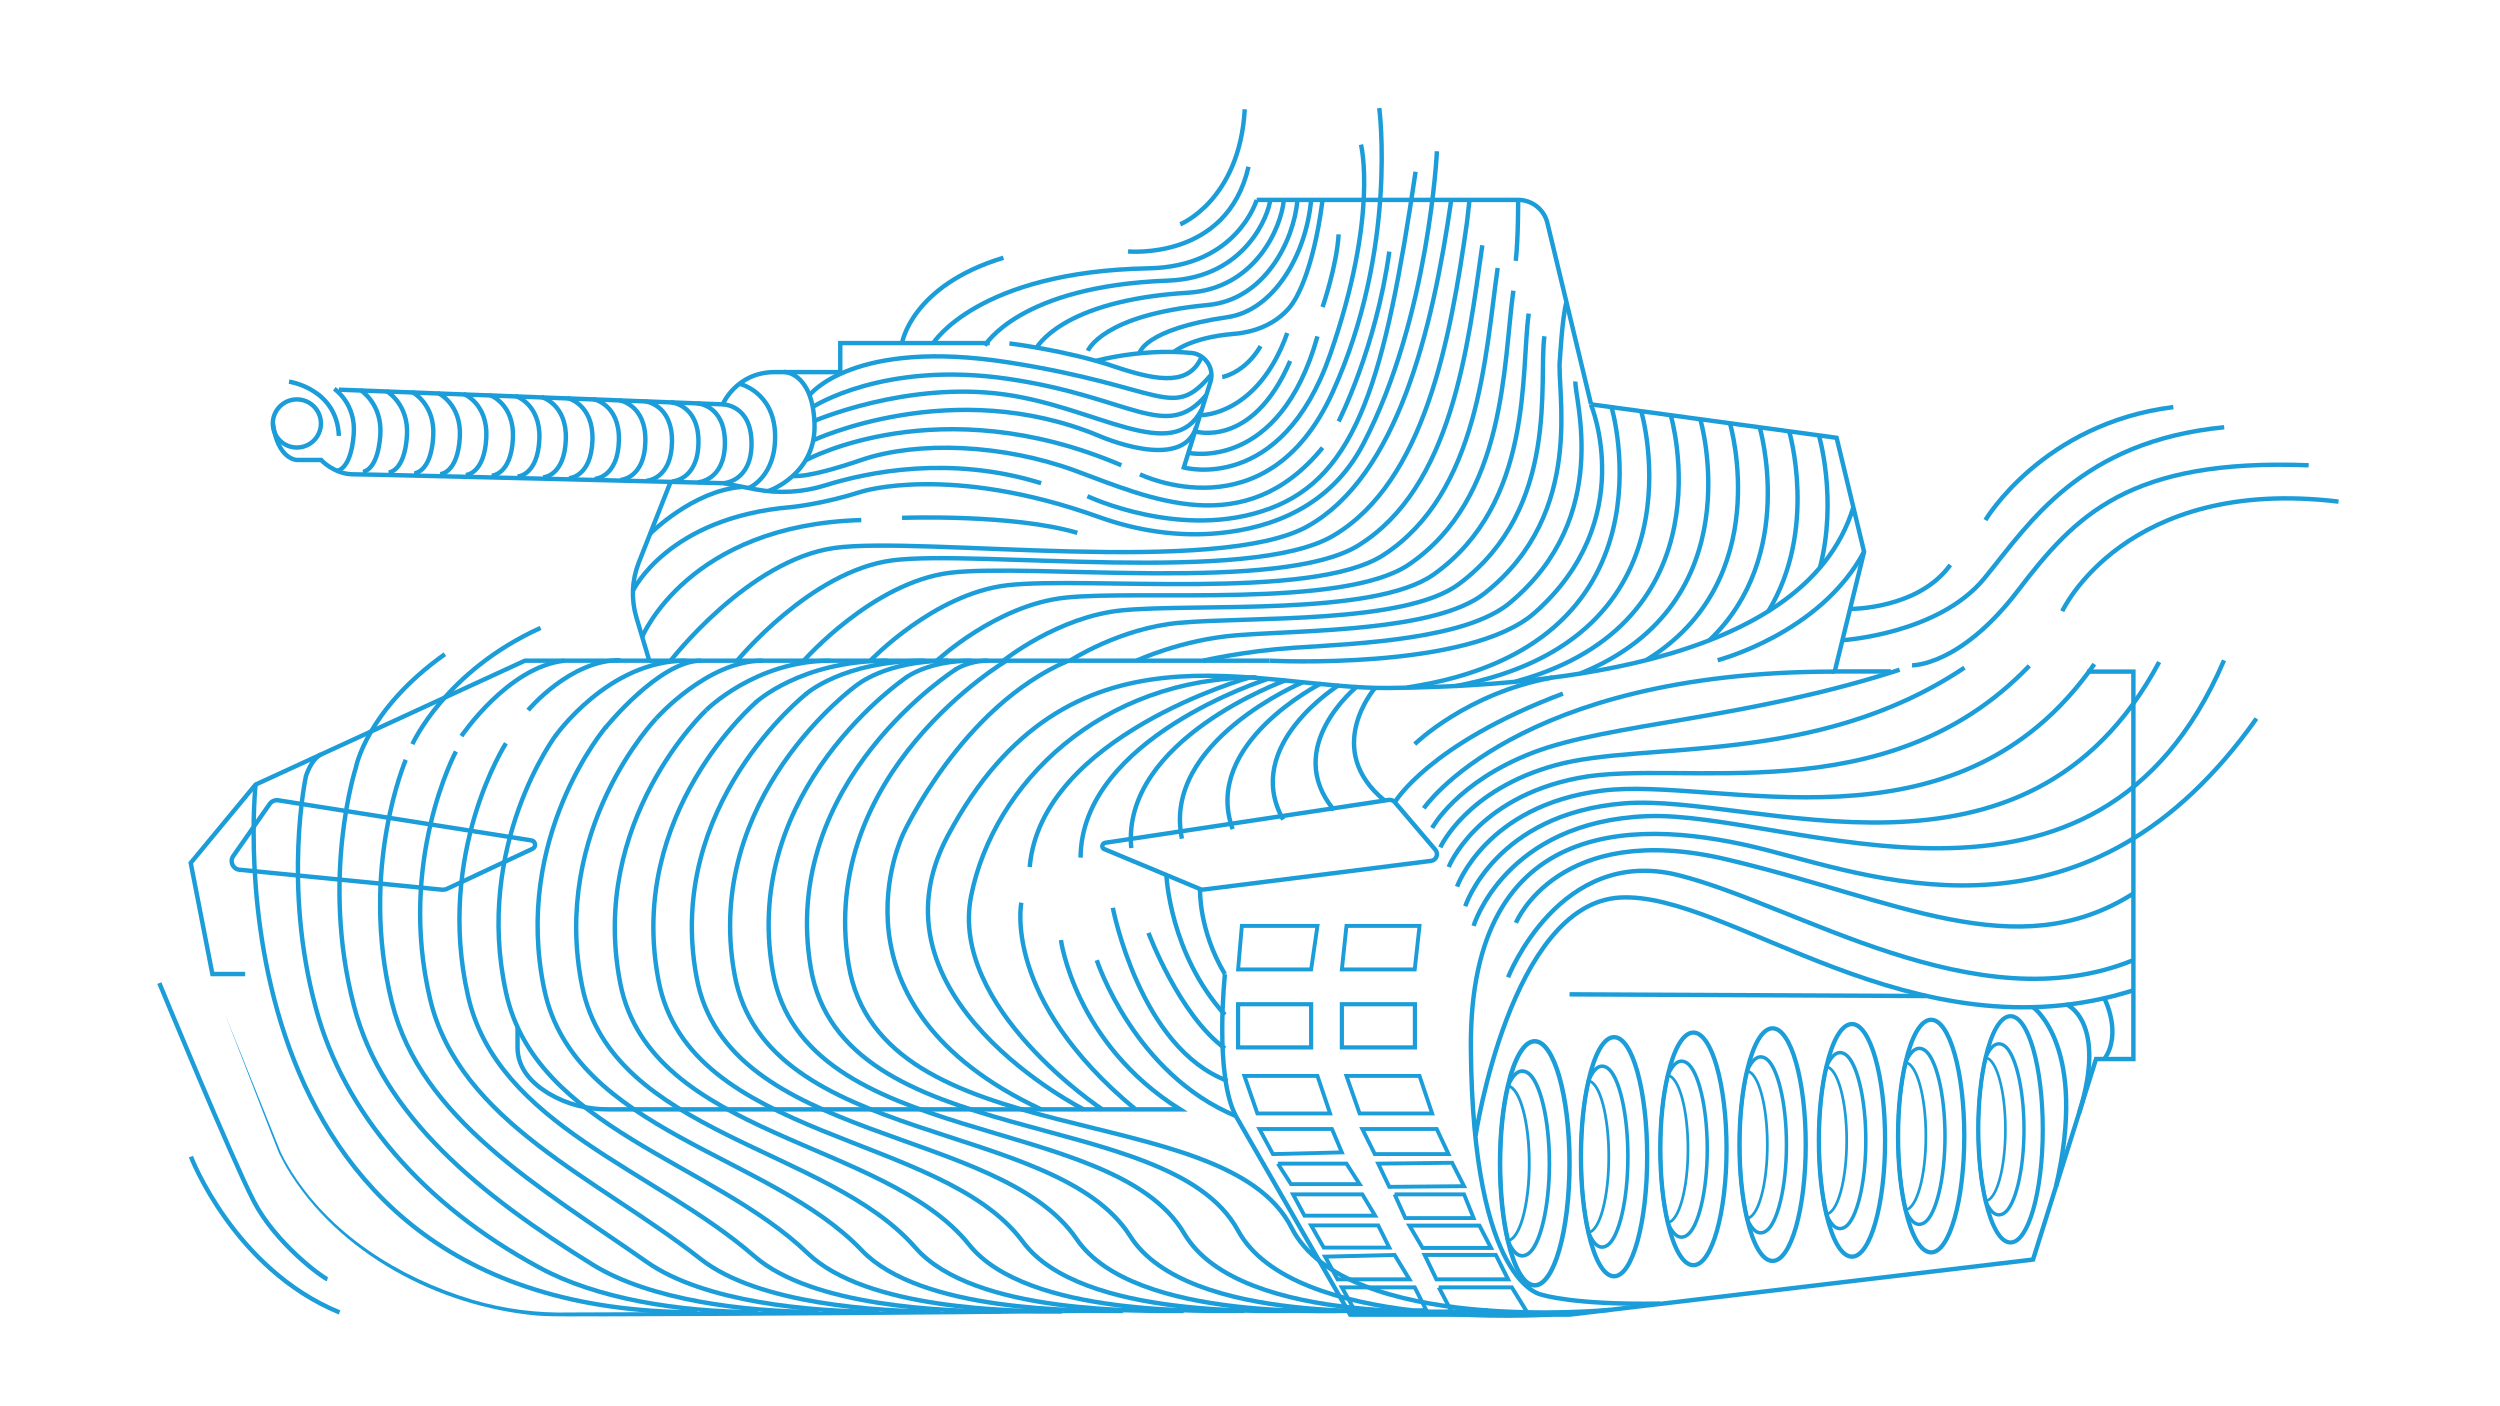 <?xml version="1.0" encoding="UTF-8" standalone="no"?><!DOCTYPE svg PUBLIC "-//W3C//DTD SVG 1.1//EN" "http://www.w3.org/Graphics/SVG/1.1/DTD/svg11.dtd"><svg width="1920px" height="1080px" version="1.1" xmlns="http://www.w3.org/2000/svg" xmlns:xlink="http://www.w3.org/1999/xlink" xml:space="preserve" xmlns:serif="http://www.serif.com/" style="fill-rule:evenodd;clip-rule:evenodd;stroke-miterlimit:10;"><g><path d="M172.687,778.593c3.277,8.258 40.763,100.925 42.991,106.561c1.835,3.801 3.801,7.471 6.029,11.141c30.671,51.118 84.672,84.934 140.902,101.842c24.379,7.209 49.807,10.486 75.234,9.83c122.421,-0.524 260.438,-0.917 382.989,-0.393l51.118,0.262l-51.118,0.656c-113.376,1.31 -244.316,2.228 -357.43,2.49c-15.073,-0.262 -36.306,0.524 -51.118,-0.655c-75.234,-6.816 -152.697,-47.448 -192.018,-113.377c-2.098,-3.67 -4.064,-7.471 -6.03,-11.403c-2.49,-5.898 -38.272,-98.827 -41.549,-106.954Z" style="fill:#1b9dd9;fill-rule:nonzero;"/><path d="M1452.07,515.665l-42.991,0l22.544,-91.881l-21.103,-87.555l-188.742,-25.69" style="fill:none;fill-rule:nonzero;stroke:#1b9dd9;stroke-width:3.4px;"/><path d="M940.762,748.185c0,-0 -8.388,77.725 8.52,109.182l87.686,152.304l168.164,0l356.251,-42.336l48.365,-154.008l28.705,0l-0,-297.531l-35.52,0" style="fill:none;fill-rule:nonzero;stroke:#1b9dd9;stroke-width:3.4px;"/><path d="M965.142,153.516l200.8,0c10.617,0 19.923,7.34 22.413,17.564l33.554,139.328" style="fill:none;fill-rule:nonzero;stroke:#1b9dd9;stroke-width:3.4px;"/><circle cx="227.999" cy="325.219" r="18.481" style="fill:none;stroke:#1b9dd9;stroke-width:3.4px;"/><path d="M1045.23,111.049c-0,0 13.762,53.739 -23.724,161.348c-37.486,107.61 -112.328,86.638 -112.328,86.638l20.447,-65.797c3.408,-11.01 -4.849,-22.282 -16.384,-22.282c0,-0 -31.719,-3.801 -71.564,6.16" style="fill:none;fill-rule:nonzero;stroke:#1b9dd9;stroke-width:3.4px;"/><path d="M260.242,299.267l294.779,11.272c-0,0 10.485,-24.772 39.976,-24.772l50.332,-0l-0,-22.282l114.818,-0" style="fill:none;fill-rule:nonzero;stroke:#1b9dd9;stroke-width:3.4px;"/><path d="M799.599,371.094c-69.73,-21.627 -132.775,-8.651 -165.543,1.573c-17.432,5.505 -35.913,6.553 -53.87,3.145l-24.51,-4.718c0,-0 -269.613,-6.816 -284.293,-6.816c-14.68,0 -24.772,-11.01 -24.772,-11.01l-18.481,0c-0,0 -14.942,0 -18.481,-28.049" style="fill:none;fill-rule:nonzero;stroke:#1b9dd9;stroke-width:3.4px;"/><path d="M515.044,370.045l-24.51,62.128c-5.243,13.369 -5.898,28.049 -1.835,41.811l9.961,33.424l-95.55,-0l-206.83,95.157l-49.807,60.162l16.646,85.327l25.165,-0" style="fill:none;fill-rule:nonzero;stroke:#1b9dd9;stroke-width:3.4px;"/><path d="M1205.39,893.411c-0,51.773 -11.928,93.716 -26.739,93.716c-8.388,0 -15.728,-13.369 -20.578,-34.341c-3.801,-16.121 -6.029,-36.83 -6.029,-59.375c-0,-22.544 2.228,-43.253 6.029,-59.375c4.85,-20.971 12.321,-34.34 20.578,-34.34c14.811,-0 26.739,41.942 26.739,93.715Z" style="fill:none;fill-rule:nonzero;stroke:#1b9dd9;stroke-width:3.47px;"/><path d="M1158.08,834.036c4.456,-10.223 9.699,-13.893 15.597,-9.83c8.782,6.029 16.253,34.472 16.253,69.336c0,34.865 -7.471,63.308 -16.253,69.337c-5.898,3.932 -11.141,0.393 -15.597,-9.83c-3.801,-16.122 -6.029,-36.831 -6.029,-59.375c-0,-22.807 2.228,-43.516 6.029,-59.638Z" style="fill:none;fill-rule:nonzero;stroke:#1b9dd9;stroke-width:2.84px;"/><path d="M1174.46,893.411c-0,32.113 -7.34,58.327 -16.384,59.375c-3.801,-16.121 -6.029,-36.83 -6.029,-59.375c-0,-22.544 2.228,-43.253 6.029,-59.375c9.044,1.049 16.384,27.263 16.384,59.375Z" style="fill:none;fill-rule:nonzero;stroke:#1b9dd9;stroke-width:2.2px;"/><path d="M1265.03,888.3c-0,50.724 -11.403,91.88 -25.428,91.88c-7.995,0 -15.073,-13.107 -19.661,-33.554c-3.67,-15.859 -5.767,-36.175 -5.767,-58.195c0,-22.02 2.097,-42.336 5.767,-58.196c4.588,-20.578 11.666,-33.685 19.661,-33.685c14.025,-0.131 25.428,41.025 25.428,91.75Z" style="fill:none;fill-rule:nonzero;stroke:#1b9dd9;stroke-width:3.36px;"/><path d="M1219.94,830.104c4.195,-10.092 9.306,-13.631 14.811,-9.699c8.389,5.898 15.467,33.816 15.467,67.895c-0,34.078 -7.078,61.996 -15.467,67.894c-5.636,3.932 -10.616,0.394 -14.811,-9.699c-3.67,-15.859 -5.767,-36.175 -5.767,-58.195c0,-22.151 2.097,-42.336 5.767,-58.196Z" style="fill:none;fill-rule:nonzero;stroke:#1b9dd9;stroke-width:2.74px;"/><path d="M1235.54,888.3c-0,31.457 -6.947,57.147 -15.598,58.195c-3.67,-15.859 -5.767,-36.175 -5.767,-58.195c0,-22.02 2.097,-42.336 5.767,-58.196c8.651,1.049 15.598,26.608 15.598,58.196Z" style="fill:none;fill-rule:nonzero;stroke:#1b9dd9;stroke-width:2.13px;"/><path d="M1325.98,882.401c-0,49.283 -11.403,89.26 -25.428,89.26c-7.995,-0 -15.073,-12.714 -19.661,-32.637c-3.67,-15.466 -5.767,-35.127 -5.767,-56.623c0,-21.495 2.097,-41.156 5.767,-56.622c4.588,-19.923 11.666,-32.768 19.661,-32.768c14.025,0.131 25.428,40.108 25.428,89.39Z" style="fill:none;fill-rule:nonzero;stroke:#1b9dd9;stroke-width:3.31px;"/><path d="M1280.89,825.91c4.195,-9.699 9.306,-13.238 14.811,-9.437c8.389,5.767 15.467,32.899 15.467,66.059c-0,33.161 -7.078,60.293 -15.467,66.06c-5.505,3.801 -10.616,0.393 -14.811,-9.437c-3.67,-15.466 -5.767,-35.127 -5.767,-56.623c-0.131,-21.495 2.097,-41.287 5.767,-56.622Z" style="fill:none;fill-rule:nonzero;stroke:#1b9dd9;stroke-width:2.7px;"/><path d="M1296.36,882.401c-0,30.671 -6.947,55.574 -15.598,56.623c-3.67,-15.466 -5.767,-35.127 -5.767,-56.623c0,-21.495 2.097,-41.156 5.767,-56.622c8.651,1.179 15.598,26.083 15.598,56.622Z" style="fill:none;fill-rule:nonzero;stroke:#1b9dd9;stroke-width:2.1px;"/><path d="M1386.8,879.125c-0,49.282 -11.404,89.259 -25.428,89.259c-7.995,-0 -15.073,-12.714 -19.661,-32.637c-3.67,-15.466 -5.767,-35.127 -5.767,-56.622c0,-21.496 2.097,-41.157 5.767,-56.623c4.588,-19.923 11.666,-32.768 19.661,-32.768c14.024,0.131 25.428,40.108 25.428,89.391Z" style="fill:none;fill-rule:nonzero;stroke:#1b9dd9;stroke-width:3.31px;"/><path d="M1341.71,822.633c4.195,-9.699 9.306,-13.238 14.811,-9.437c8.389,5.767 15.467,32.899 15.467,66.06c-0,33.161 -7.078,60.292 -15.467,66.059c-5.505,3.802 -10.616,0.394 -14.811,-9.437c-3.67,-15.466 -5.767,-35.127 -5.767,-56.622c0,-21.496 2.228,-41.288 5.767,-56.623Z" style="fill:none;fill-rule:nonzero;stroke:#1b9dd9;stroke-width:2.7px;"/><path d="M1357.31,879.125c-0,30.67 -6.947,55.574 -15.598,56.622c-3.67,-15.466 -5.767,-35.127 -5.767,-56.622c0,-21.496 2.097,-41.157 5.767,-56.623c8.651,1.18 15.598,26.083 15.598,56.623Z" style="fill:none;fill-rule:nonzero;stroke:#1b9dd9;stroke-width:2.1px;"/><path d="M1447.75,875.848c-0,49.283 -11.404,89.259 -25.428,89.259c-7.995,0 -15.073,-12.714 -19.661,-32.636c-3.67,-15.467 -5.767,-35.127 -5.767,-56.623c0,-21.496 2.097,-41.156 5.767,-56.623c4.588,-19.923 11.666,-32.767 19.661,-32.767c14.024,0.131 25.428,40.107 25.428,89.39Z" style="fill:none;fill-rule:nonzero;stroke:#1b9dd9;stroke-width:3.31px;"/><path d="M1402.66,819.356c4.194,-9.699 9.306,-13.238 14.811,-9.437c8.389,5.767 15.467,32.899 15.467,66.06c-0,33.161 -7.078,60.293 -15.467,66.06c-5.505,3.801 -10.617,0.393 -14.811,-9.437c-3.67,-15.467 -5.767,-35.127 -5.767,-56.623c0,-21.496 2.097,-41.287 5.767,-56.623Z" style="fill:none;fill-rule:nonzero;stroke:#1b9dd9;stroke-width:2.7px;"/><path d="M1418.25,875.848c-0,30.67 -6.947,55.574 -15.598,56.623c-3.67,-15.467 -5.767,-35.127 -5.767,-56.623c0,-21.496 2.097,-41.156 5.767,-56.623c8.651,1.18 15.598,26.083 15.598,56.623Z" style="fill:none;fill-rule:nonzero;stroke:#1b9dd9;stroke-width:2.1px;"/><path d="M1508.56,872.571c-0,49.283 -11.404,89.259 -25.428,89.259c-7.996,0 -15.073,-12.713 -19.661,-32.636c-3.67,-15.467 -5.767,-35.127 -5.767,-56.623c0,-21.496 2.097,-41.156 5.767,-56.623c4.588,-19.922 11.665,-32.767 19.661,-32.767c14.155,0.131 25.428,40.107 25.428,89.39Z" style="fill:none;fill-rule:nonzero;stroke:#1b9dd9;stroke-width:3.31px;"/><path d="M1463.47,816.08c4.194,-9.7 9.306,-13.239 14.811,-9.438c8.389,5.768 15.467,32.899 15.467,66.06c-0,33.161 -7.078,60.293 -15.467,66.06c-5.505,3.801 -10.617,0.393 -14.811,-9.437c-3.67,-15.467 -5.767,-35.127 -5.767,-56.623c0,-21.495 2.228,-41.287 5.767,-56.622Z" style="fill:none;fill-rule:nonzero;stroke:#1b9dd9;stroke-width:2.7px;"/><path d="M1479.07,872.571c-0,30.671 -6.947,55.574 -15.598,56.623c-3.67,-15.467 -5.767,-35.127 -5.767,-56.623c0,-21.496 2.097,-41.156 5.767,-56.623c8.651,1.18 15.598,26.084 15.598,56.623Z" style="fill:none;fill-rule:nonzero;stroke:#1b9dd9;stroke-width:2.1px;"/><path d="M1568.85,867.328c0,47.972 -11.141,86.9 -24.772,86.9c-7.733,0 -14.549,-12.32 -19.137,-31.85c-3.539,-14.942 -5.636,-34.209 -5.636,-55.05c0,-20.84 2.097,-40.107 5.636,-55.05c4.457,-19.398 11.404,-31.85 19.137,-31.85c13.631,0 24.772,38.928 24.772,86.9Z" style="fill:none;fill-rule:nonzero;stroke:#1b9dd9;stroke-width:3.22px;"/><path d="M1524.94,812.278c4.064,-9.437 9.044,-12.844 14.418,-9.174c8.127,5.505 15.073,31.981 15.073,64.224c0,32.244 -6.946,58.72 -15.073,64.225c-5.374,3.67 -10.354,0.393 -14.418,-9.175c-3.539,-14.942 -5.636,-34.209 -5.636,-55.05c0,-20.84 2.097,-40.107 5.636,-55.05Z" style="fill:none;fill-rule:nonzero;stroke:#1b9dd9;stroke-width:2.63px;"/><path d="M1540.15,867.328c-0,29.753 -6.685,54.133 -15.205,55.05c-3.539,-14.942 -5.636,-34.209 -5.636,-55.05c0,-20.84 2.097,-40.107 5.636,-55.05c8.389,1.049 15.205,25.297 15.205,55.05Z" style="fill:none;fill-rule:nonzero;stroke:#1b9dd9;stroke-width:2.04px;"/><path d="M498.791,507.408l476.312,-0" style="fill:none;fill-rule:nonzero;stroke:#1b9dd9;stroke-width:3.4px;"/><path d="M814.803,721.971c0,-0 10.617,79.429 91.488,130.022l-439.481,-0c-15.86,-0 -31.588,-3.932 -45.219,-12.059c-12.452,-7.471 -24.118,-18.874 -24.118,-35.389l0,-15.597" style="fill:none;fill-rule:nonzero;stroke:#1b9dd9;stroke-width:3.4px;"/><path d="M213.712,614.624l194.378,30.801c3.277,0.525 3.932,4.981 0.918,6.423l-65.798,30.801c-1.048,0.525 -2.228,0.656 -3.539,0.656l-155.712,-15.336c-5.112,-0.524 -7.733,-6.291 -4.85,-10.485l28.05,-40.108c1.572,-2.097 4.063,-3.146 6.553,-2.752Z" style="fill:none;fill-rule:nonzero;stroke:#1b9dd9;stroke-width:3.4px;"/><path d="M848.095,652.11l73.531,30.67c0.786,0.394 1.704,0.525 2.621,0.394l174.849,-22.02c4.063,-0.525 5.898,-5.374 3.277,-8.52l-31.195,-36.569c-1.18,-1.31 -2.884,-1.966 -4.719,-1.704l-217.708,32.899c-2.491,0.525 -3.015,3.932 -0.656,4.85Z" style="fill:none;fill-rule:nonzero;stroke:#1b9dd9;stroke-width:3.4px;"/><path d="M799.599,851.993c-171.048,-80.215 -105.774,-211.942 -105.774,-211.942c-0,0 44.826,-97.779 126.614,-132.643" style="fill:none;fill-rule:nonzero;stroke:#1b9dd9;stroke-width:3.4px;"/><path d="M256.703,298.612c0,-0 16.908,11.141 14.942,35.127c-2.228,27.787 -12.976,27.787 -12.976,27.787" style="fill:none;fill-rule:nonzero;stroke:#1b9dd9;stroke-width:3.4px;"/><path d="M276.626,299.398c0,0 17.17,10.486 15.466,34.865c-2.097,27.918 -13.5,28.049 -13.5,28.049" style="fill:none;fill-rule:nonzero;stroke:#1b9dd9;stroke-width:3.4px;"/><path d="M296.549,300.184c-0,0 17.563,9.7 15.991,34.472c-1.835,28.049 -14.156,28.18 -14.156,28.18" style="fill:none;fill-rule:nonzero;stroke:#1b9dd9;stroke-width:3.4px;"/><path d="M316.341,300.971c-0,-0 17.956,8.913 16.383,34.209c-1.703,28.181 -14.679,28.312 -14.679,28.312" style="fill:none;fill-rule:nonzero;stroke:#1b9dd9;stroke-width:3.4px;"/><path d="M336.263,301.757c0,0 18.219,8.258 16.909,33.817c-1.573,28.311 -15.205,28.573 -15.205,28.573" style="fill:none;fill-rule:nonzero;stroke:#1b9dd9;stroke-width:3.4px;"/><path d="M356.186,302.544c0,-0 18.612,7.471 17.302,33.554c-1.442,28.311 -15.86,28.704 -15.86,28.704" style="fill:none;fill-rule:nonzero;stroke:#1b9dd9;stroke-width:3.4px;"/><path d="M376.109,303.33c-0,0 19.005,6.685 17.826,33.161c-1.311,28.443 -16.384,28.836 -16.384,28.836" style="fill:none;fill-rule:nonzero;stroke:#1b9dd9;stroke-width:3.4px;"/><path d="M395.901,304.117c-0,-0 19.267,5.898 18.35,32.898c-1.18,28.574 -16.909,28.967 -16.909,28.967" style="fill:none;fill-rule:nonzero;stroke:#1b9dd9;stroke-width:3.4px;"/><path d="M415.823,304.903c0,0 19.661,5.243 18.744,32.506c-1.049,28.704 -17.564,29.228 -17.564,29.228" style="fill:none;fill-rule:nonzero;stroke:#1b9dd9;stroke-width:3.4px;"/><path d="M435.746,305.689c0,0 20.054,4.457 19.268,32.244c-0.918,28.704 -18.088,29.36 -18.088,29.36" style="fill:none;fill-rule:nonzero;stroke:#1b9dd9;stroke-width:3.4px;"/><path d="M455.538,306.476c-0,-0 20.447,3.67 19.792,31.85c-0.787,28.836 -18.744,29.491 -18.744,29.491" style="fill:none;fill-rule:nonzero;stroke:#1b9dd9;stroke-width:3.4px;"/><path d="M475.461,307.393c-0,0 20.709,3.015 20.185,31.457c-0.525,28.967 -19.268,29.753 -19.268,29.753" style="fill:none;fill-rule:nonzero;stroke:#1b9dd9;stroke-width:3.4px;"/><path d="M495.383,308.18c0,-0 21.103,2.228 20.71,31.195c-0.394,29.097 -19.792,29.884 -19.792,29.884" style="fill:none;fill-rule:nonzero;stroke:#1b9dd9;stroke-width:3.4px;"/><path d="M515.175,308.966c0,0 21.496,1.442 21.234,30.802c-0.262,29.229 -20.447,30.015 -20.447,30.015" style="fill:none;fill-rule:nonzero;stroke:#1b9dd9;stroke-width:3.4px;"/><path d="M535.098,309.753c-0,-0 21.758,0.786 21.627,30.539c-0.131,29.229 -20.972,30.146 -20.972,30.146" style="fill:none;fill-rule:nonzero;stroke:#1b9dd9;stroke-width:3.4px;"/><path d="M555.021,310.539c-0,0 22.151,0 22.151,30.146c-0,29.36 -21.496,30.409 -21.496,30.409" style="fill:none;fill-rule:nonzero;stroke:#1b9dd9;stroke-width:3.4px;"/><path d="M515.044,507.408c0,-0 59.768,-77.594 126.221,-86.638c66.453,-9.044 294.386,21.889 363.067,-16.646c68.681,-38.535 95.813,-150.208 110.23,-250.608" style="fill:none;fill-rule:nonzero;stroke:#1b9dd9;stroke-width:3.4px;"/><path d="M566.162,507.408c-0,-0 56.229,-68.813 119.274,-77.07c64.356,-8.258 274.463,18.874 338.425,-18.874c70.385,-41.419 90.046,-151.256 102.76,-240.515l1.966,-17.433" style="fill:none;fill-rule:nonzero;stroke:#1b9dd9;stroke-width:3.4px;"/><path d="M617.279,507.408c0,-0 52.691,-60.031 112.197,-67.502c62.39,-7.602 254.409,15.598 313.653,-20.971c72.089,-44.564 84.147,-152.436 95.288,-230.554" style="fill:none;fill-rule:nonzero;stroke:#1b9dd9;stroke-width:3.4px;"/><path d="M668.397,507.408c0,-0 49.021,-51.38 105.119,-57.934c60.424,-6.947 234.224,12.19 288.88,-23.199c73.662,-47.71 78.249,-153.484 87.818,-220.462" style="fill:none;fill-rule:nonzero;stroke:#1b9dd9;stroke-width:3.4px;"/><path d="M719.515,507.408c-0,-0 45.481,-42.598 98.172,-48.366c58.326,-6.291 213.908,8.651 264.239,-25.427c75.234,-51.118 72.482,-154.533 80.346,-210.369" style="fill:none;fill-rule:nonzero;stroke:#1b9dd9;stroke-width:3.4px;"/><path d="M770.632,507.408c0,-0 41.812,-33.817 91.095,-38.666c56.36,-5.505 193.591,4.98 239.466,-27.656c76.677,-54.657 66.584,-155.713 72.876,-200.277" style="fill:none;fill-rule:nonzero;stroke:#1b9dd9;stroke-width:3.4px;"/><path d="M821.75,507.408c-0,-0 38.273,-25.035 84.016,-29.098c54.264,-4.85 173.145,1.179 214.826,-29.884c77.987,-58.327 60.685,-156.761 65.535,-190.184" style="fill:none;fill-rule:nonzero;stroke:#1b9dd9;stroke-width:3.4px;"/><path d="M872.868,507.408c-0,-0 34.602,-16.253 77.069,-19.53c52.298,-4.063 152.698,-2.752 190.053,-32.112c79.167,-62.259 54.788,-157.81 58.065,-180.223c-0,0 1.703,-31.457 4.98,-43.646" style="fill:none;fill-rule:nonzero;stroke:#1b9dd9;stroke-width:3.4px;"/><path d="M923.985,507.408c0,-0 31.064,-7.34 69.992,-9.962c50.331,-3.146 132.12,-6.684 165.412,-34.34c80.084,-66.453 49.02,-158.989 50.593,-170.13" style="fill:none;fill-rule:nonzero;stroke:#1b9dd9;stroke-width:3.4px;"/><path d="M975.103,507.408c-0,-0 152.96,7.864 203.553,-36.831c80.478,-71.172 43.122,-160.038 43.122,-160.038" style="fill:none;fill-rule:nonzero;stroke:#1b9dd9;stroke-width:3.4px;"/><path d="M835.119,381.055c0,0 72.482,34.603 139.984,9.568c67.501,-24.903 88.604,-100.269 112.066,-258.734" style="fill:none;fill-rule:nonzero;stroke:#1b9dd9;stroke-width:3.4px;"/><path d="M1423.37,389.575c-38.403,126.221 -254.801,137.624 -356.775,138.804c-101.973,1.18 -246.151,-59.506 -338.556,113.245c-66.584,124.518 104.464,210.5 104.464,210.5" style="fill:none;fill-rule:nonzero;stroke:#1b9dd9;stroke-width:3.4px;"/><path d="M493.286,488.927c0,-0 35.389,-85.852 168.164,-89.522" style="fill:none;fill-rule:nonzero;stroke:#1b9dd9;stroke-width:3.4px;"/><path d="M1732.95,551.841c-128.319,181.14 -285.604,124.386 -375.387,101.186c-96.075,-24.903 -229.374,-30.015 -227.932,152.174c1.441,182.188 54.394,189.135 54.394,189.135c-0,-0 23.986,7.995 90.963,6.816" style="fill:none;fill-rule:nonzero;stroke:#1b9dd9;stroke-width:3.4px;"/><rect x="950.855" y="771.253" width="56.098" height="33.161" style="fill:none;stroke:#1b9dd9;stroke-width:3.21px;"/><rect x="1030.55" y="771.253" width="56.098" height="33.161" style="fill:none;stroke:#1b9dd9;stroke-width:3.21px;"/><path d="M1021.5,855.139l-55.836,-0l-9.962,-28.836l56.099,0l9.699,28.836Z" style="fill:none;fill-rule:nonzero;stroke:#1b9dd9;stroke-width:2.99px;"/><path d="M1099.88,855.139l-55.705,-0l-10.092,-28.836l56.098,0l9.699,28.836Z" style="fill:none;fill-rule:nonzero;stroke:#1b9dd9;stroke-width:2.99px;"/><path d="M967.239,867.066l55.705,0l7.602,17.957l-52.953,1.311l-10.354,-19.268Z" style="fill:none;fill-rule:nonzero;stroke:#1b9dd9;stroke-width:2.99px;"/><path d="M1046.27,867.066l9.569,19.268l56.622,-0l-9.044,-19.268l-57.147,0Z" style="fill:none;fill-rule:nonzero;stroke:#1b9dd9;stroke-width:2.99px;"/><path d="M950.855,744.515l56.098,-0l4.85,-33.423l-58.065,-0l-2.883,33.423Z" style="fill:none;fill-rule:nonzero;stroke:#1b9dd9;stroke-width:2.99px;"/><path d="M1034.09,711.092l-3.539,33.423l55.967,-0l3.67,-33.423l-56.098,-0Z" style="fill:none;fill-rule:nonzero;stroke:#1b9dd9;stroke-width:2.99px;"/><path d="M981.394,893.674l52.691,-0l10.092,15.728l-52.69,0l-10.093,-15.728Z" style="fill:none;fill-rule:nonzero;stroke:#1b9dd9;stroke-width:2.99px;"/><path d="M1058.46,893.674l8.52,17.825l57.409,-0.524l-9.175,-17.957l-56.754,0.656Z" style="fill:none;fill-rule:nonzero;stroke:#1b9dd9;stroke-width:2.99px;"/><path d="M993.06,917.266l53.214,0l9.831,16.384l-54.264,0l-8.781,-16.384Z" style="fill:none;fill-rule:nonzero;stroke:#1b9dd9;stroke-width:2.99px;"/><path d="M1071.05,917.266l8.257,18.219l52.429,0l-7.34,-18.219l-53.346,0Z" style="fill:none;fill-rule:nonzero;stroke:#1b9dd9;stroke-width:2.99px;"/><path d="M1006.95,941.121l51.511,0l8.52,17.039l-50.332,0l-9.699,-17.039Z" style="fill:none;fill-rule:nonzero;stroke:#1b9dd9;stroke-width:2.99px;"/><path d="M1082.45,941.252l53.739,0l8.913,17.171l-52.56,-0l-10.092,-17.171Z" style="fill:none;fill-rule:nonzero;stroke:#1b9dd9;stroke-width:3.05px;"/><path d="M1017.7,965.107l9.568,17.433l55.181,-0l-11.403,-18.744l-53.346,1.311Z" style="fill:none;fill-rule:nonzero;stroke:#1b9dd9;stroke-width:3.05px;"/><path d="M1094.12,963.796l9.044,18.744l55.05,-0l-9.437,-18.744l-54.657,0Z" style="fill:none;fill-rule:nonzero;stroke:#1b9dd9;stroke-width:3.05px;"/><path d="M1030.55,988.7l10.617,19.136l55.049,0l-9.699,-19.136l-55.967,-0Z" style="fill:none;fill-rule:nonzero;stroke:#1b9dd9;stroke-width:3.05px;"/><path d="M1104.99,988.7l10.093,19.136l57.802,0l-11.796,-19.136l-56.099,-0Z" style="fill:none;fill-rule:nonzero;stroke:#1b9dd9;stroke-width:3.05px;"/><path d="M575.075,374.764c-0,-0 21.233,-8.651 20.184,-41.419c-1.048,-32.767 -27.524,-38.665 -27.524,-38.665" style="fill:none;fill-rule:nonzero;stroke:#1b9dd9;stroke-width:3.4px;"/><path d="M590.017,377.123c-0,0 36.962,-12.321 35.52,-51.904c-1.442,-39.583 -23.462,-39.583 -23.462,-39.583" style="fill:none;fill-rule:nonzero;stroke:#1b9dd9;stroke-width:3.4px;"/><path d="M486.208,453.537c0,0 26.608,-56.098 121.503,-64.093c0,-0 23.855,-2.228 53.739,-11.797c0,0 67.502,-21.888 182.844,19.53c29.622,10.617 61.341,15.335 92.667,12.19c39.322,-3.933 84.803,-19.923 110.1,-68.551c50.593,-97.254 56.491,-224.655 56.491,-224.655" style="fill:none;fill-rule:nonzero;stroke:#1b9dd9;stroke-width:3.4px;"/><path d="M608.891,365.458c-0,-0 9.306,2.621 52.559,-12.19c43.254,-14.811 108.92,-12.189 164.756,8.389c55.837,20.578 129.761,55.312 189.529,-17.826" style="fill:none;fill-rule:nonzero;stroke:#1b9dd9;stroke-width:3.4px;"/><path d="M875.489,364.278c0,0 97.517,47.841 147.848,-62.783c50.331,-110.755 35.913,-218.495 35.913,-218.495" style="fill:none;fill-rule:nonzero;stroke:#1b9dd9;stroke-width:3.4px;"/><path d="M1028.06,323.646c-0,0 28.704,-56.229 38.928,-130.415" style="fill:none;fill-rule:nonzero;stroke:#1b9dd9;stroke-width:3.4px;"/><path d="M1237.64,312.636c-0,0 54.263,183.631 -157.023,215.35" style="fill:none;fill-rule:nonzero;stroke:#1b9dd9;stroke-width:3.4px;"/><path d="M1260.44,315.782c0,-0 51.511,174.455 -142.605,211.155" style="fill:none;fill-rule:nonzero;stroke:#1b9dd9;stroke-width:3.4px;"/><path d="M1283.12,318.797c-0,-0 47.054,159.251 -119.013,204.601" style="fill:none;fill-rule:nonzero;stroke:#1b9dd9;stroke-width:3.4px;"/><path d="M1305.8,321.942c-0,0 41.811,141.295 -92.143,195.296" style="fill:none;fill-rule:nonzero;stroke:#1b9dd9;stroke-width:3.4px;"/><path d="M1328.6,325.088c0,-0 35.783,120.978 -64.618,182.057" style="fill:none;fill-rule:nonzero;stroke:#1b9dd9;stroke-width:3.4px;"/><path d="M1351.41,328.103c-0,-0 29.228,98.827 -38.535,163.576" style="fill:none;fill-rule:nonzero;stroke:#1b9dd9;stroke-width:3.4px;"/><path d="M1374.08,331.248c-0,0 22.282,75.235 -15.991,138.149" style="fill:none;fill-rule:nonzero;stroke:#1b9dd9;stroke-width:3.4px;"/><path d="M1396.89,334.263c0,-0 14.549,49.02 0.787,101.842" style="fill:none;fill-rule:nonzero;stroke:#1b9dd9;stroke-width:3.4px;"/><path d="M846.522,851.993c0,-0 -117.963,-77.987 -100.662,-164.101c17.301,-86.113 99.614,-167.508 219.15,-167.639" style="fill:none;fill-rule:nonzero;stroke:#1b9dd9;stroke-width:3.4px;"/><path d="M1056.11,528.248c-0,-0 -41.025,47.054 7.34,86.638" style="fill:none;fill-rule:nonzero;stroke:#1b9dd9;stroke-width:3.4px;"/><path d="M1042.34,527.068c0,0 -57.933,46.661 -17.825,95.027" style="fill:none;fill-rule:nonzero;stroke:#1b9dd9;stroke-width:3.4px;"/><path d="M1028.45,526.02c-0,-0 -74.973,46.399 -42.991,103.415" style="fill:none;fill-rule:nonzero;stroke:#1b9dd9;stroke-width:3.4px;"/><path d="M1014.69,524.84c0,0 -91.88,46.137 -68.025,111.935" style="fill:none;fill-rule:nonzero;stroke:#1b9dd9;stroke-width:3.4px;"/><path d="M1000.92,523.791c-0,0 -108.92,45.744 -93.191,120.324" style="fill:none;fill-rule:nonzero;stroke:#1b9dd9;stroke-width:3.4px;"/><path d="M987.03,522.612c0,-0 -125.959,45.481 -118.226,128.711" style="fill:none;fill-rule:nonzero;stroke:#1b9dd9;stroke-width:3.4px;"/><path d="M973.268,521.563c-0,0 -142.867,45.22 -143.392,137.1" style="fill:none;fill-rule:nonzero;stroke:#1b9dd9;stroke-width:3.4px;"/><path d="M959.374,520.384c0,-0 -159.906,44.826 -168.557,145.488" style="fill:none;fill-rule:nonzero;stroke:#1b9dd9;stroke-width:3.4px;"/><path d="M618.721,353.53c0,0 102.235,-56.229 242.481,3.801" style="fill:none;fill-rule:nonzero;stroke:#1b9dd9;stroke-width:3.4px;"/><path d="M624.488,338.195c0,0 107.085,-50.331 219.675,-3.408c0,0 63.701,28.312 74.448,-6.684" style="fill:none;fill-rule:nonzero;stroke:#1b9dd9;stroke-width:3.4px;"/><path d="M624.488,323.646c0,0 71.303,-31.195 147.062,-20.709c70.909,9.83 128.974,54.394 151.256,11.796" style="fill:none;fill-rule:nonzero;stroke:#1b9dd9;stroke-width:3.4px;"/><path d="M624.095,312.636c0,0 54.132,-35.651 149.552,-21.758c95.42,13.894 121.634,49.021 152.698,12.583" style="fill:none;fill-rule:nonzero;stroke:#1b9dd9;stroke-width:3.4px;"/><path d="M621.605,303.592c-0,0 33.292,-44.171 153.615,-25.165c120.323,19.005 124.648,45.219 155.057,9.175" style="fill:none;fill-rule:nonzero;stroke:#1b9dd9;stroke-width:3.4px;"/><path d="M775.22,263.747c-0,-0 44.695,5.505 80.871,17.825c36.175,12.321 57.933,13.501 66.846,-7.733" style="fill:none;fill-rule:nonzero;stroke:#1b9dd9;stroke-width:3.4px;"/><path d="M912.582,347.763c0,0 69.861,15.467 99.221,-89.39" style="fill:none;fill-rule:nonzero;stroke:#1b9dd9;stroke-width:3.4px;"/><path d="M917.563,331.248c-0,0 44.04,14.025 73.268,-54.001" style="fill:none;fill-rule:nonzero;stroke:#1b9dd9;stroke-width:3.4px;"/><path d="M922.806,318.797c-0,-0 43.384,0.131 65.797,-63.046" style="fill:none;fill-rule:nonzero;stroke:#1b9dd9;stroke-width:3.4px;"/><path d="M316.734,571.501c-0,0 24.903,-55.967 98.434,-89.259" style="fill:none;fill-rule:nonzero;stroke:#1b9dd9;stroke-width:3.4px;"/><path d="M354.351,565.341c0,-0 35.651,-53.084 79.167,-57.933" style="fill:none;fill-rule:nonzero;stroke:#1b9dd9;stroke-width:3.4px;"/><path d="M405.6,545.418c-0,0 32.374,-38.797 70.909,-38.404" style="fill:none;fill-rule:nonzero;stroke:#1b9dd9;stroke-width:3.4px;"/><path d="M842.328,737.437c0,0 28.443,87.293 107.085,119.799" style="fill:none;fill-rule:nonzero;stroke:#1b9dd9;stroke-width:3.4px;"/><path d="M854.649,697.198c-0,0 20.709,107.872 88.079,132.906" style="fill:none;fill-rule:nonzero;stroke:#1b9dd9;stroke-width:3.4px;"/><path d="M882.043,716.466c-0,-0 23.461,62.914 58.719,88.735" style="fill:none;fill-rule:nonzero;stroke:#1b9dd9;stroke-width:3.4px;"/><path d="M895.805,672.164c0,-0 2.49,60.292 44.957,107.216" style="fill:none;fill-rule:nonzero;stroke:#1b9dd9;stroke-width:3.4px;"/><path d="M921.626,682.912c0,-0 -1.18,31.325 19.136,65.273" style="fill:none;fill-rule:nonzero;stroke:#1b9dd9;stroke-width:3.4px;"/><path d="M716.762,263.485c0,-0 34.079,-54.919 165.281,-57.409c68.156,-1.18 83.099,-52.56 83.099,-52.56" style="fill:none;fill-rule:nonzero;stroke:#1b9dd9;stroke-width:3.4px;"/><path d="M756.346,265.451c-0,-0 26.345,-45.875 140.77,-49.938c59.899,-2.229 77.463,-51.249 78.38,-61.997" style="fill:none;fill-rule:nonzero;stroke:#1b9dd9;stroke-width:3.4px;"/><path d="M795.929,267.417c0,-0 18.612,-36.7 116.391,-42.598c51.642,-3.146 71.696,-49.807 73.662,-71.303" style="fill:none;fill-rule:nonzero;stroke:#1b9dd9;stroke-width:3.4px;"/><path d="M835.512,269.383c0,-0 10.748,-27.525 92.012,-35.127c43.385,-4.063 66.06,-48.496 68.944,-80.74" style="fill:none;fill-rule:nonzero;stroke:#1b9dd9;stroke-width:3.4px;"/><path d="M875.096,271.349c-0,-0 3.014,-18.35 67.632,-27.787c35.127,-5.112 60.293,-47.055 64.225,-90.046" style="fill:none;fill-rule:nonzero;stroke:#1b9dd9;stroke-width:3.4px;"/><path d="M866.314,193.1c0,-0 76.021,7.34 92.536,-65.012" style="fill:none;fill-rule:nonzero;stroke:#1b9dd9;stroke-width:3.4px;"/><path d="M906.422,172.259c-0,0 45.612,-18.35 49.545,-88.342" style="fill:none;fill-rule:nonzero;stroke:#1b9dd9;stroke-width:3.4px;"/><path d="M1015.74,235.829c-0,-0 11.01,-32.113 12.321,-55.837" style="fill:none;fill-rule:nonzero;stroke:#1b9dd9;stroke-width:3.4px;"/><path d="M901.572,270.3c0,0 12.452,-11.141 46.137,-13.893c33.685,-2.753 45.613,-24.379 45.613,-24.379c-0,-0 14.942,-20.185 22.413,-78.512" style="fill:none;fill-rule:nonzero;stroke:#1b9dd9;stroke-width:3.4px;"/><path d="M938.665,289.568c0,-0 17.171,-2.884 29.491,-23.724" style="fill:none;fill-rule:nonzero;stroke:#1b9dd9;stroke-width:3.4px;"/><path d="M1165.94,153.516c0,0 0.131,28.967 -1.835,46.792" style="fill:none;fill-rule:nonzero;stroke:#1b9dd9;stroke-width:3.4px;"/><path d="M692.776,263.485c0,-0 6.816,-43.909 77.856,-65.536" style="fill:none;fill-rule:nonzero;stroke:#1b9dd9;stroke-width:3.4px;"/><path d="M1158.21,750.544c-0,0 39.452,-101.056 130.416,-78.511c90.963,22.675 229.111,114.818 349.959,65.273" style="fill:none;fill-rule:nonzero;stroke:#1b9dd9;stroke-width:3.4px;"/><path d="M1133.17,872.571c0,0 26.87,-178.256 110.755,-183.237c83.755,-4.981 225.311,125.042 394.655,71.171" style="fill:none;fill-rule:nonzero;stroke:#1b9dd9;stroke-width:3.4px;"/><path d="M1561.51,773.613c0,-0 42.467,30.015 17.433,137.886" style="fill:none;fill-rule:nonzero;stroke:#1b9dd9;stroke-width:3.4px;"/><path d="M1586.81,771.253c-0,0 32.243,12.583 9.83,83.886" style="fill:none;fill-rule:nonzero;stroke:#1b9dd9;stroke-width:3.4px;"/><path d="M1616.17,766.797c-0,-0 13.893,26.607 -0,46.53" style="fill:none;fill-rule:nonzero;stroke:#1b9dd9;stroke-width:3.4px;"/><path d="M221.97,293.107c-0,-0 36.83,5.242 38.272,41.68" style="fill:none;fill-rule:nonzero;stroke:#1b9dd9;stroke-width:3.4px;"/><path d="M499.316,409.891c-0,-0 32.636,-32.899 70.123,-35.914" style="fill:none;fill-rule:nonzero;stroke:#1b9dd9;stroke-width:3.4px;"/><path d="M692.776,397.701c0,0 84.803,-3.145 134.61,11.534" style="fill:none;fill-rule:nonzero;stroke:#1b9dd9;stroke-width:3.4px;"/><path d="M1205.39,763.651l273.676,1.311" style="fill:none;fill-rule:nonzero;stroke:#1b9dd9;stroke-width:3.4px;"/><path d="M535.491,1007.84c-382.727,0 -339.211,-405.271 -339.211,-405.271" style="fill:none;fill-rule:nonzero;stroke:#1b9dd9;stroke-width:3.4px;"/><path d="M582.152,1007.71c-61.734,0 -124.648,-10.617 -167.901,-34.209c-89.653,-48.497 -150.077,-119.013 -171.572,-198.835c-25.821,-94.895 -7.733,-178.518 -7.733,-178.518c-0,-0 3.932,-13.108 11.665,-16.777" style="fill:none;fill-rule:nonzero;stroke:#1b9dd9;stroke-width:3.4px;"/><path d="M628.814,1007.57c-57.278,0 -129.629,-9.175 -173.407,-36.175c-86.114,-53.346 -161.873,-114.294 -183.631,-199.097c-25.689,-98.697 1.442,-182.451 1.442,-182.451c0,0 7.865,-44.433 68.419,-87.424" style="fill:none;fill-rule:nonzero;stroke:#1b9dd9;stroke-width:3.4px;"/><path d="M311.622,583.56c0,-0 -36.044,83.885 -10.617,186.383c22.151,89.521 113.114,141.425 195.689,199.227c44.04,30.933 125.959,38.273 178.781,38.273" style="fill:none;fill-rule:nonzero;stroke:#1b9dd9;stroke-width:3.4px;"/><path d="M350.157,577.137c-0,0 -45.088,84.017 -19.792,190.315c22.413,94.371 128.45,137.363 207.748,199.49c44.302,34.734 135.789,40.37 184.285,40.37" style="fill:none;fill-rule:nonzero;stroke:#1b9dd9;stroke-width:3.4px;"/><path d="M388.561,570.846c-0,-0 -54.133,84.147 -29.098,194.116c22.544,99.221 143.654,133.561 219.806,199.752c44.564,38.797 145.62,42.467 189.659,42.467" style="fill:none;fill-rule:nonzero;stroke:#1b9dd9;stroke-width:3.4px;"/><path d="M426.964,564.554c0,0 -63.176,84.279 -38.272,198.049c22.806,103.939 158.858,130.022 231.733,200.014c44.826,42.86 155.45,44.564 195.165,44.564" style="fill:none;fill-rule:nonzero;stroke:#1b9dd9;stroke-width:3.4px;"/><path d="M465.499,558.132c0,0 -72.22,84.41 -47.447,201.98c22.937,108.789 173.8,126.615 243.791,200.146c44.827,47.054 165.281,46.53 200.539,46.53" style="fill:none;fill-rule:nonzero;stroke:#1b9dd9;stroke-width:3.4px;"/><path d="M503.903,551.841c0,-0 -81.395,84.671 -56.754,205.912c23.2,113.638 188.611,123.338 255.851,200.407c44.826,51.38 175.242,48.628 206.043,48.628" style="fill:none;fill-rule:nonzero;stroke:#1b9dd9;stroke-width:3.4px;"/><path d="M542.307,545.418c-0,0 -90.439,84.803 -65.929,209.845c23.331,118.488 203.291,120.061 267.909,200.669c44.695,55.705 185.072,50.725 211.417,50.725" style="fill:none;fill-rule:nonzero;stroke:#1b9dd9;stroke-width:3.4px;"/><path d="M580.842,539.127c-0,-0 -99.876,85.065 -75.104,213.776c23.2,123.469 217.84,116.916 279.836,200.801c44.565,60.162 194.903,52.822 216.923,52.822" style="fill:none;fill-rule:nonzero;stroke:#1b9dd9;stroke-width:3.4px;"/><path d="M619.245,532.835c0,0 -108.919,85.196 -84.278,217.709c23.462,128.187 232.257,113.77 291.895,201.063c44.171,64.618 204.733,54.787 222.296,54.787" style="fill:none;fill-rule:nonzero;stroke:#1b9dd9;stroke-width:3.4px;"/><path d="M657.649,526.413c0,-0 -118.095,85.327 -93.584,221.641c23.592,133.037 246.544,110.755 303.953,201.325c43.778,69.074 214.563,56.884 227.801,56.884" style="fill:none;fill-rule:nonzero;stroke:#1b9dd9;stroke-width:3.4px;"/><path d="M696.184,520.121c0,0 -127.139,85.459 -102.76,225.573c23.724,137.887 260.832,107.61 316.012,201.588c43.254,73.53 224.394,58.981 233.176,58.981" style="fill:none;fill-rule:nonzero;stroke:#1b9dd9;stroke-width:3.4px;"/><path d="M734.588,513.699c-0,-0 -136.183,85.589 -111.935,229.505c23.986,142.736 274.987,104.464 328.071,201.718c42.598,78.119 237.107,64.618 241.432,64.618" style="fill:none;fill-rule:nonzero;stroke:#1b9dd9;stroke-width:3.4px;"/><path d="M772.992,507.408c-0,-0 -145.358,85.851 -121.241,233.437c24.117,147.586 289.011,101.187 340.129,201.98c41.943,82.575 244.054,63.176 244.054,63.176" style="fill:none;fill-rule:nonzero;stroke:#1b9dd9;stroke-width:3.4px;"/><path d="M464.844,559.05c-0,-0 41.549,-51.642 73.531,-51.642" style="fill:none;fill-rule:nonzero;stroke:#1b9dd9;stroke-width:3.4px;"/><path d="M503.903,551.841c0,-0 39.321,-44.433 81.788,-44.433" style="fill:none;fill-rule:nonzero;stroke:#1b9dd9;stroke-width:3.4px;"/><path d="M542.307,545.418c-0,0 37.879,-38.01 95.288,-38.01" style="fill:none;fill-rule:nonzero;stroke:#1b9dd9;stroke-width:3.4px;"/><path d="M580.186,539.651c0,0 34.341,-32.243 101.318,-32.243" style="fill:none;fill-rule:nonzero;stroke:#1b9dd9;stroke-width:3.4px;"/><path d="M618.721,533.229c0,-0 28.443,-25.821 91.488,-25.821" style="fill:none;fill-rule:nonzero;stroke:#1b9dd9;stroke-width:3.4px;"/><path d="M657.387,526.675c0,-0 22.02,-19.267 70.909,-19.267" style="fill:none;fill-rule:nonzero;stroke:#1b9dd9;stroke-width:3.4px;"/><path d="M695.791,520.384c-0,-0 16.908,-12.976 50.2,-12.976" style="fill:none;fill-rule:nonzero;stroke:#1b9dd9;stroke-width:3.4px;"/><path d="M733.539,514.354c0,0 9.962,-6.946 25.297,-6.946" style="fill:none;fill-rule:nonzero;stroke:#1b9dd9;stroke-width:3.4px;"/><path d="M426.44,565.341c0,-0 40.632,-57.933 100.138,-57.933" style="fill:none;fill-rule:nonzero;stroke:#1b9dd9;stroke-width:3.4px;"/><path d="M1131.73,711.092c-0,-0 23.986,-80.085 133.299,-84.279c109.444,-4.194 344.585,109.838 443.019,-119.668" style="fill:none;fill-rule:nonzero;stroke:#1b9dd9;stroke-width:3.4px;"/><path d="M1125.31,696.019c0,-0 22.938,-71.172 122.158,-79.036c99.221,-7.864 308.41,82.837 410.776,-108.527" style="fill:none;fill-rule:nonzero;stroke:#1b9dd9;stroke-width:3.4px;"/><path d="M1119.02,680.945c-0,0 21.889,-62.258 110.886,-73.661c88.997,-11.535 272.103,55.705 378.533,-97.255" style="fill:none;fill-rule:nonzero;stroke:#1b9dd9;stroke-width:3.4px;"/><path d="M1112.6,665.872c0,0 20.841,-53.214 99.745,-68.419c78.905,-15.204 235.928,28.705 346.159,-86.113" style="fill:none;fill-rule:nonzero;stroke:#1b9dd9;stroke-width:3.4px;"/><path d="M1106.17,650.799c-0,0 19.792,-44.302 88.604,-63.176c68.681,-18.874 199.621,1.573 313.915,-74.842" style="fill:none;fill-rule:nonzero;stroke:#1b9dd9;stroke-width:3.4px;"/><path d="M1099.88,635.857c0,0 18.875,-35.258 77.332,-57.802c58.458,-22.544 163.446,-25.428 281.672,-63.701" style="fill:none;fill-rule:nonzero;stroke:#1b9dd9;stroke-width:3.4px;"/><path d="M1093.46,620.784c-0,-0 71.04,-104.988 315.488,-104.988" style="fill:none;fill-rule:nonzero;stroke:#1b9dd9;stroke-width:3.4px;"/><path d="M1414.98,491.679c-0,0 73.924,-4.587 109.051,-47.579c35.127,-42.991 73.662,-104.987 184.154,-115.997" style="fill:none;fill-rule:nonzero;stroke:#1b9dd9;stroke-width:3.4px;"/><path d="M1468.45,510.946c-0,0 36.831,0.918 81.264,-57.277c44.433,-58.196 85.327,-101.58 223.345,-96.338" style="fill:none;fill-rule:nonzero;stroke:#1b9dd9;stroke-width:3.4px;"/><path d="M1583.8,469.397c0,0 48.103,-103.939 212.204,-84.148" style="fill:none;fill-rule:nonzero;stroke:#1b9dd9;stroke-width:3.4px;"/><path d="M1524.81,399.405c0,0 43.778,-74.186 144.309,-86.769" style="fill:none;fill-rule:nonzero;stroke:#1b9dd9;stroke-width:3.4px;"/><path d="M1420.88,467.693c0,0 52.428,0.262 76.939,-33.816" style="fill:none;fill-rule:nonzero;stroke:#1b9dd9;stroke-width:3.4px;"/><path d="M1319.16,507.014c0,0 78.905,-20.316 112.459,-83.361" style="fill:none;fill-rule:nonzero;stroke:#1b9dd9;stroke-width:3.4px;"/><path d="M1071.18,616.196c-0,0 25.821,-44.564 129.105,-83.492" style="fill:none;fill-rule:nonzero;stroke:#1b9dd9;stroke-width:3.4px;"/><path d="M1086.51,571.501c0,0 39.846,-39.19 105.643,-51.117" style="fill:none;fill-rule:nonzero;stroke:#1b9dd9;stroke-width:3.4px;"/><path d="M784.395,693.266c-0,0 -15.073,73.662 87.555,158.596" style="fill:none;fill-rule:nonzero;stroke:#1b9dd9;stroke-width:3.4px;"/><path d="M1164.24,708.732c0,0 32.244,-79.297 161.611,-48.758c129.367,30.409 222.689,83.361 312.604,26.214" style="fill:none;fill-rule:nonzero;stroke:#1b9dd9;stroke-width:3.4px;"/><path d="M122.356,755.001c-0,-0 55.574,134.74 72.482,167.377c16.908,32.768 53.215,59.113 56.623,60.031" style="fill:none;fill-rule:nonzero;stroke:#1b9dd9;stroke-width:3.4px;"/><path d="M146.604,888.3c-0,-0 32.899,86.244 114.163,119.667" style="fill:none;fill-rule:nonzero;stroke:#1b9dd9;stroke-width:3.4px;"/></g></svg>